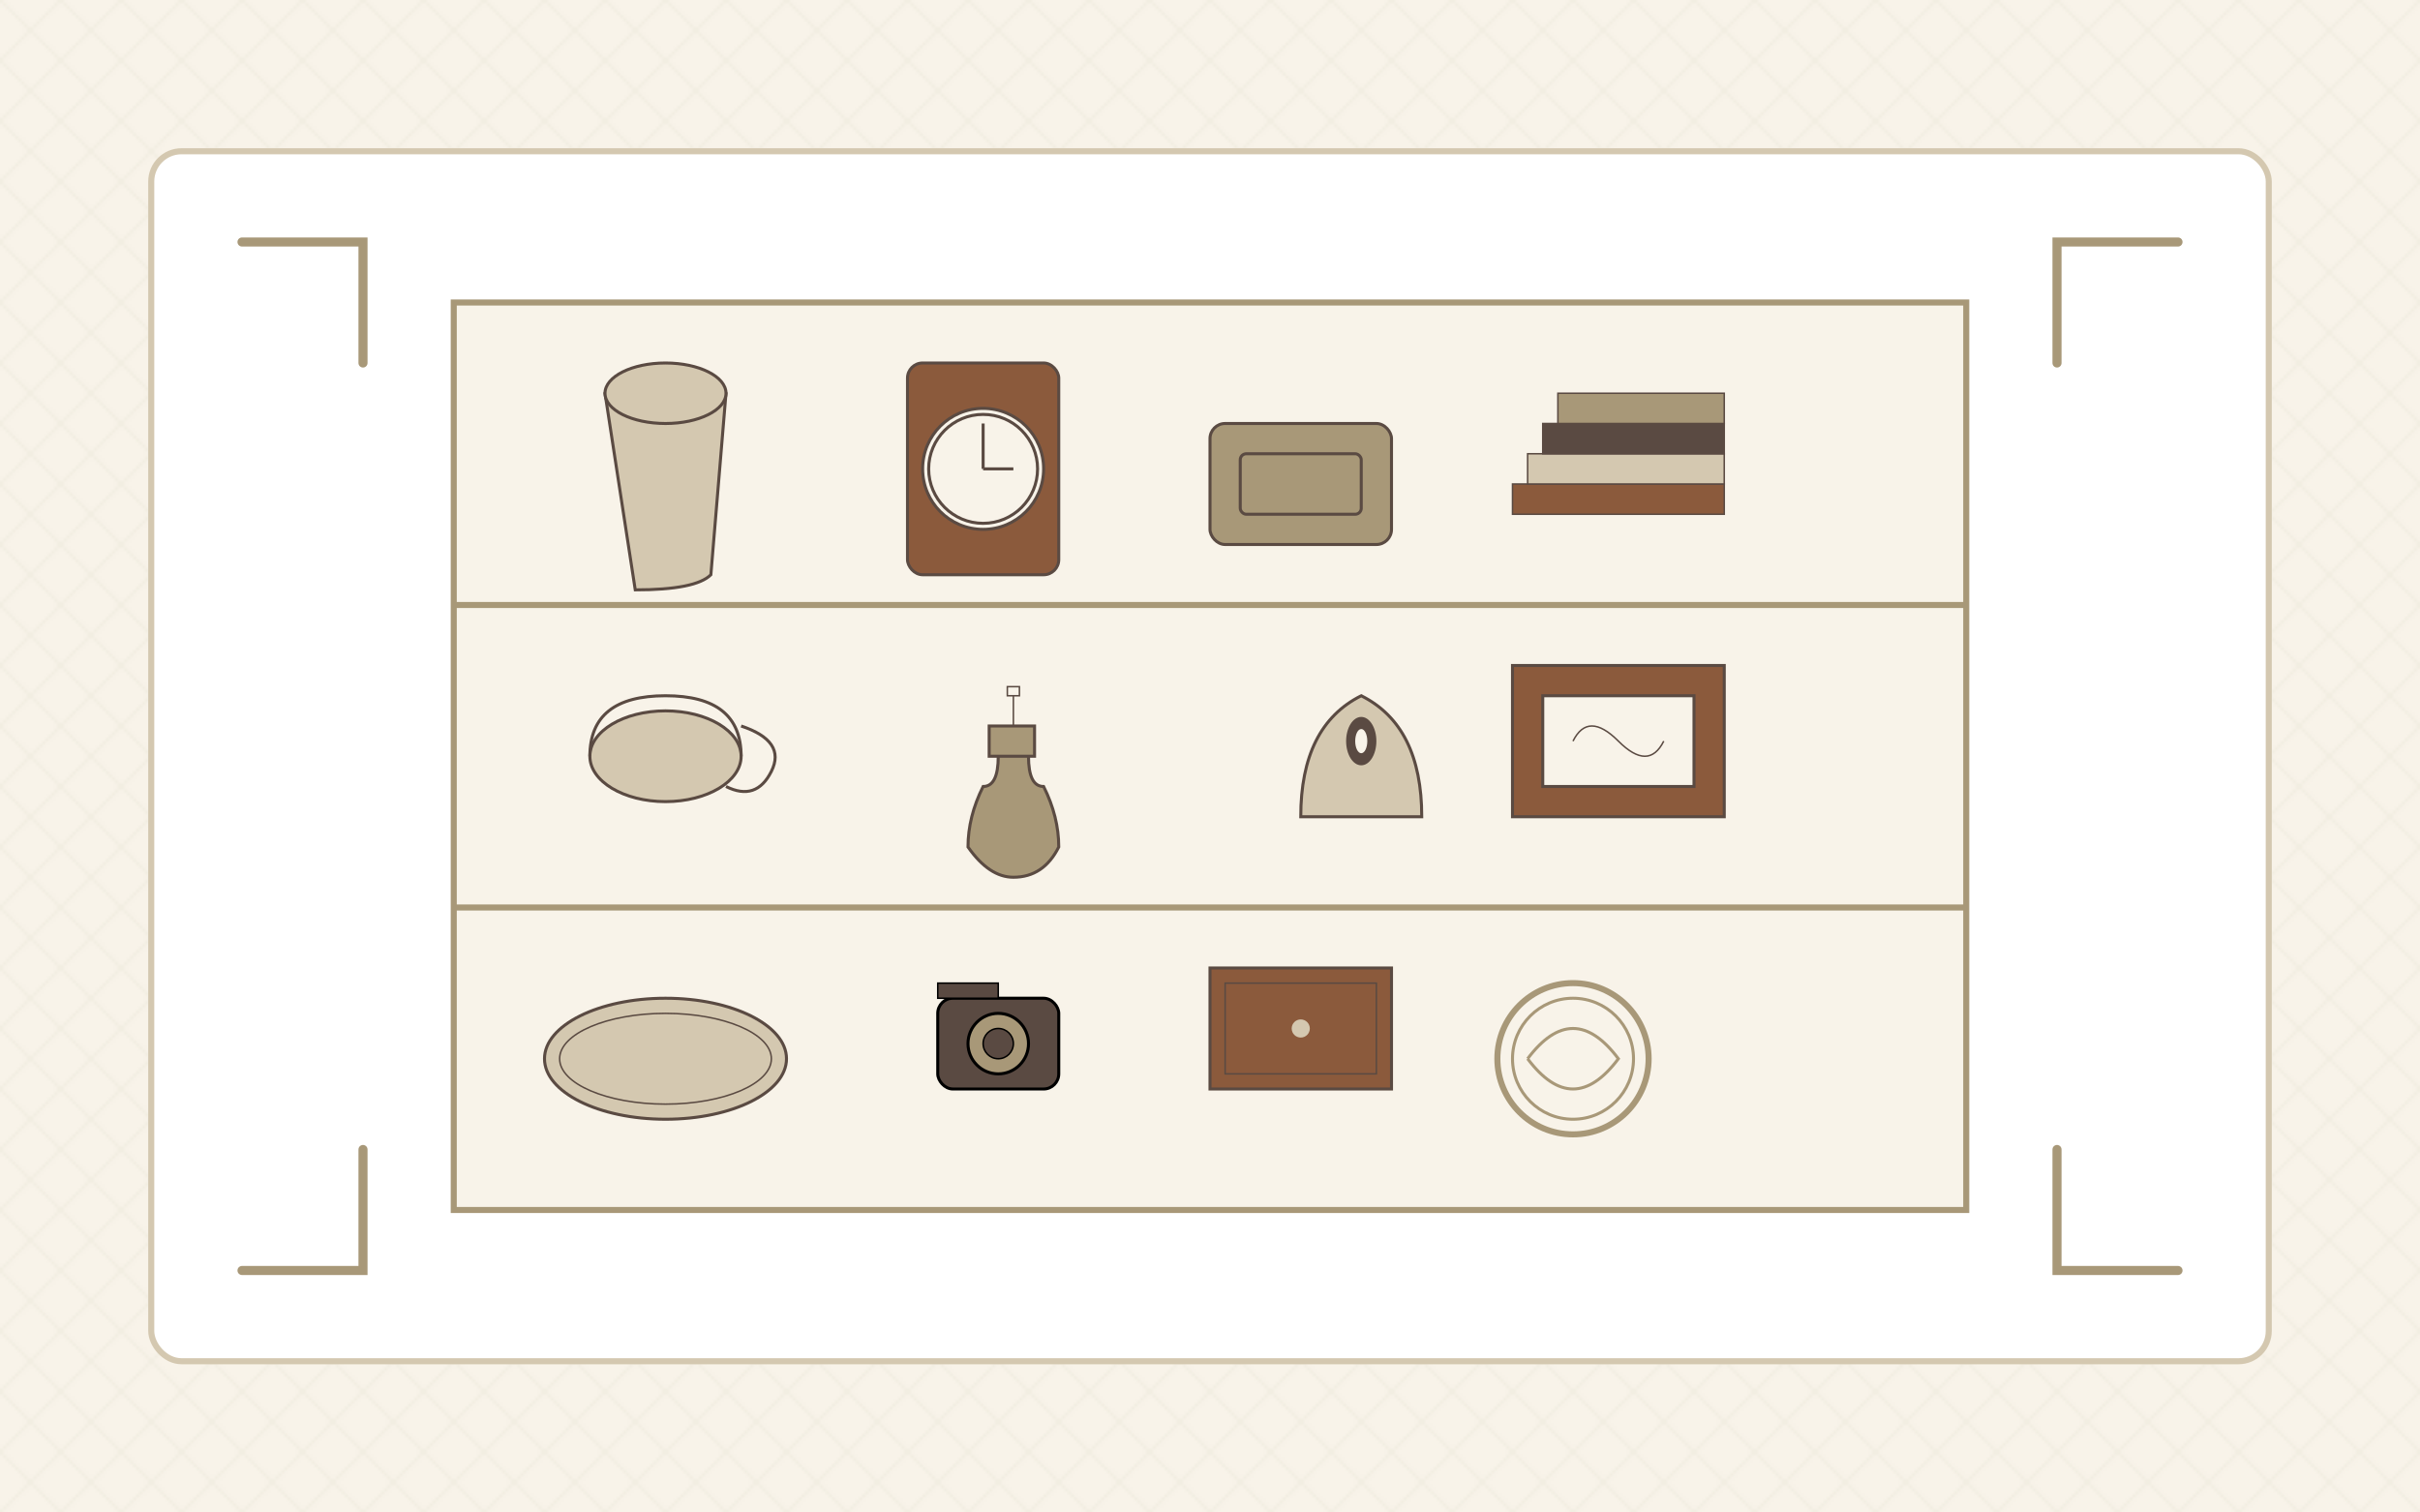 <svg xmlns="http://www.w3.org/2000/svg" viewBox="0 0 800 500" width="800" height="500">
  <!-- Background with subtle texture -->
  <rect width="800" height="500" fill="#f8f3e9"/>
  <pattern id="grid" width="20" height="20" patternUnits="userSpaceOnUse">
    <rect width="20" height="20" fill="#f8f3e9"/>
    <path d="M0,0 L20,20 M20,0 L0,20" stroke="#a89878" stroke-width="0.5" stroke-opacity="0.1"/>
  </pattern>
  <rect width="800" height="500" fill="url(#grid)"/>
  
  <!-- Background shape for antique display -->
  <rect x="50" y="50" width="700" height="400" rx="10" fill="#fff" stroke="#d4c8b0" stroke-width="2"/>
  
  <!-- Decorative corner elements -->
  <path d="M80,80 L120,80 L120,120" fill="none" stroke="#a89878" stroke-width="3" stroke-linecap="round"/>
  <path d="M720,80 L680,80 L680,120" fill="none" stroke="#a89878" stroke-width="3" stroke-linecap="round"/>
  <path d="M80,420 L120,420 L120,380" fill="none" stroke="#a89878" stroke-width="3" stroke-linecap="round"/>
  <path d="M720,420 L680,420 L680,380" fill="none" stroke="#a89878" stroke-width="3" stroke-linecap="round"/>
  
  <!-- Shelving unit -->
  <rect x="150" y="100" width="500" height="300" fill="#f8f3e9" stroke="#a89878" stroke-width="2"/>
  <line x1="150" y1="200" x2="650" y2="200" stroke="#a89878" stroke-width="2"/>
  <line x1="150" y1="300" x2="650" y2="300" stroke="#a89878" stroke-width="2"/>
  
  <!-- Antique items on shelves -->
  <!-- Top shelf -->
  <!-- Vase -->
  <path d="M200,130 Q220,115 240,130 L235,190 Q230,195 210,195 Z" fill="#d4c8b0" stroke="#5a4a42" stroke-width="1"/>
  <ellipse cx="220" cy="130" rx="20" ry="10" fill="#d4c8b0" stroke="#5a4a42" stroke-width="1"/>
  
  <!-- Clock -->
  <rect x="300" y="120" width="50" height="70" rx="5" fill="#8b5a3c" stroke="#5a4a42" stroke-width="1"/>
  <circle cx="325" cy="155" r="20" fill="#f8f3e9" stroke="#5a4a42" stroke-width="1"/>
  <circle cx="325" cy="155" r="18" fill="none" stroke="#5a4a42" stroke-width="1"/>
  <line x1="325" y1="155" x2="325" y2="140" stroke="#5a4a42" stroke-width="1"/>
  <line x1="325" y1="155" x2="335" y2="155" stroke="#5a4a42" stroke-width="1"/>
  
  <!-- Ornate box -->
  <rect x="400" y="140" width="60" height="40" rx="5" fill="#a89878" stroke="#5a4a42" stroke-width="1"/>
  <rect x="410" y="150" width="40" height="20" rx="2" fill="none" stroke="#5a4a42" stroke-width="1"/>
  
  <!-- Book stack -->
  <rect x="500" y="160" width="70" height="10" fill="#8b5a3c" stroke="#5a4a42" stroke-width="0.5"/>
  <rect x="505" y="150" width="65" height="10" fill="#d4c8b0" stroke="#5a4a42" stroke-width="0.5"/>
  <rect x="510" y="140" width="60" height="10" fill="#5a4a42" stroke="#5a4a42" stroke-width="0.5"/>
  <rect x="515" y="130" width="55" height="10" fill="#a89878" stroke="#5a4a42" stroke-width="0.5"/>
  
  <!-- Middle shelf -->
  <!-- Teapot -->
  <ellipse cx="220" cy="250" rx="25" ry="15" fill="#d4c8b0" stroke="#5a4a42" stroke-width="1"/>
  <path d="M195,250 Q195,230 220,230 Q245,230 245,250" fill="none" stroke="#5a4a42" stroke-width="1"/>
  <path d="M245,240 Q260,245 255,255 Q250,265 240,260" fill="none" stroke="#5a4a42" stroke-width="1"/>
  
  <!-- Candlestick -->
  <path d="M330,250 Q330,260 325,260 Q320,270 320,280 Q327,290 335,290 Q345,290 350,280 Q350,270 345,260 Q340,260 340,250" fill="#a89878" stroke="#5a4a42" stroke-width="1"/>
  <rect x="327" y="240" width="15" height="10" fill="#a89878" stroke="#5a4a42" stroke-width="1"/>
  <path d="M335,240 L335,230 L337,230 L337,227 L333,227 L333,230 L335,230" fill="#f8f3e9" stroke="#5a4a42" stroke-width="0.5"/>
  
  <!-- Small sculpture -->
  <path d="M430,270 Q430,240 450,230 Q470,240 470,270 Z" fill="#d4c8b0" stroke="#5a4a42" stroke-width="1"/>
  <ellipse cx="450" cy="245" rx="5" ry="8" fill="#5a4a42"/>
  <ellipse cx="450" cy="245" rx="2" ry="4" fill="#f8f3e9"/>
  
  <!-- Picture frame -->
  <rect x="500" y="220" width="70" height="50" fill="#8b5a3c" stroke="#5a4a42" stroke-width="1"/>
  <rect x="510" y="230" width="50" height="30" fill="#f8f3e9" stroke="#5a4a42" stroke-width="1"/>
  <path d="M520,245 Q525,235 535,245 Q545,255 550,245" fill="none" stroke="#5a4a42" stroke-width="0.5"/>
  
  <!-- Bottom shelf -->
  <!-- Silver tray -->
  <ellipse cx="220" cy="350" rx="40" ry="20" fill="#d4c8b0" stroke="#5a4a42" stroke-width="1"/>
  <ellipse cx="220" cy="350" rx="35" ry="15" fill="none" stroke="#5a4a42" stroke-width="0.5"/>
  
  <!-- Vintage camera -->
  <rect x="310" y="330" width="40" height="30" rx="5" fill="#5a4a42" stroke="#000" stroke-width="1"/>
  <circle cx="330" cy="345" r="10" fill="#a89878" stroke="#000" stroke-width="1"/>
  <circle cx="330" cy="345" r="5" fill="#5a4a42" stroke="#000" stroke-width="0.5"/>
  <rect x="310" y="325" width="20" height="5" fill="#5a4a42" stroke="#000" stroke-width="0.5"/>
  
  <!-- Wooden box -->
  <rect x="400" y="320" width="60" height="40" fill="#8b5a3c" stroke="#5a4a42" stroke-width="1"/>
  <rect x="405" y="325" width="50" height="30" fill="none" stroke="#5a4a42" stroke-width="0.5"/>
  <circle cx="430" cy="340" r="3" fill="#d4c8b0"/>
  
  <!-- Decorative plate -->
  <circle cx="520" cy="350" r="25" fill="#f8f3e9" stroke="#a89878" stroke-width="2"/>
  <circle cx="520" cy="350" r="20" fill="none" stroke="#a89878" stroke-width="1"/>
  <path d="M505,350 Q520,330 535,350 Q520,370 505,350" fill="none" stroke="#a89878" stroke-width="1"/>
</svg>
